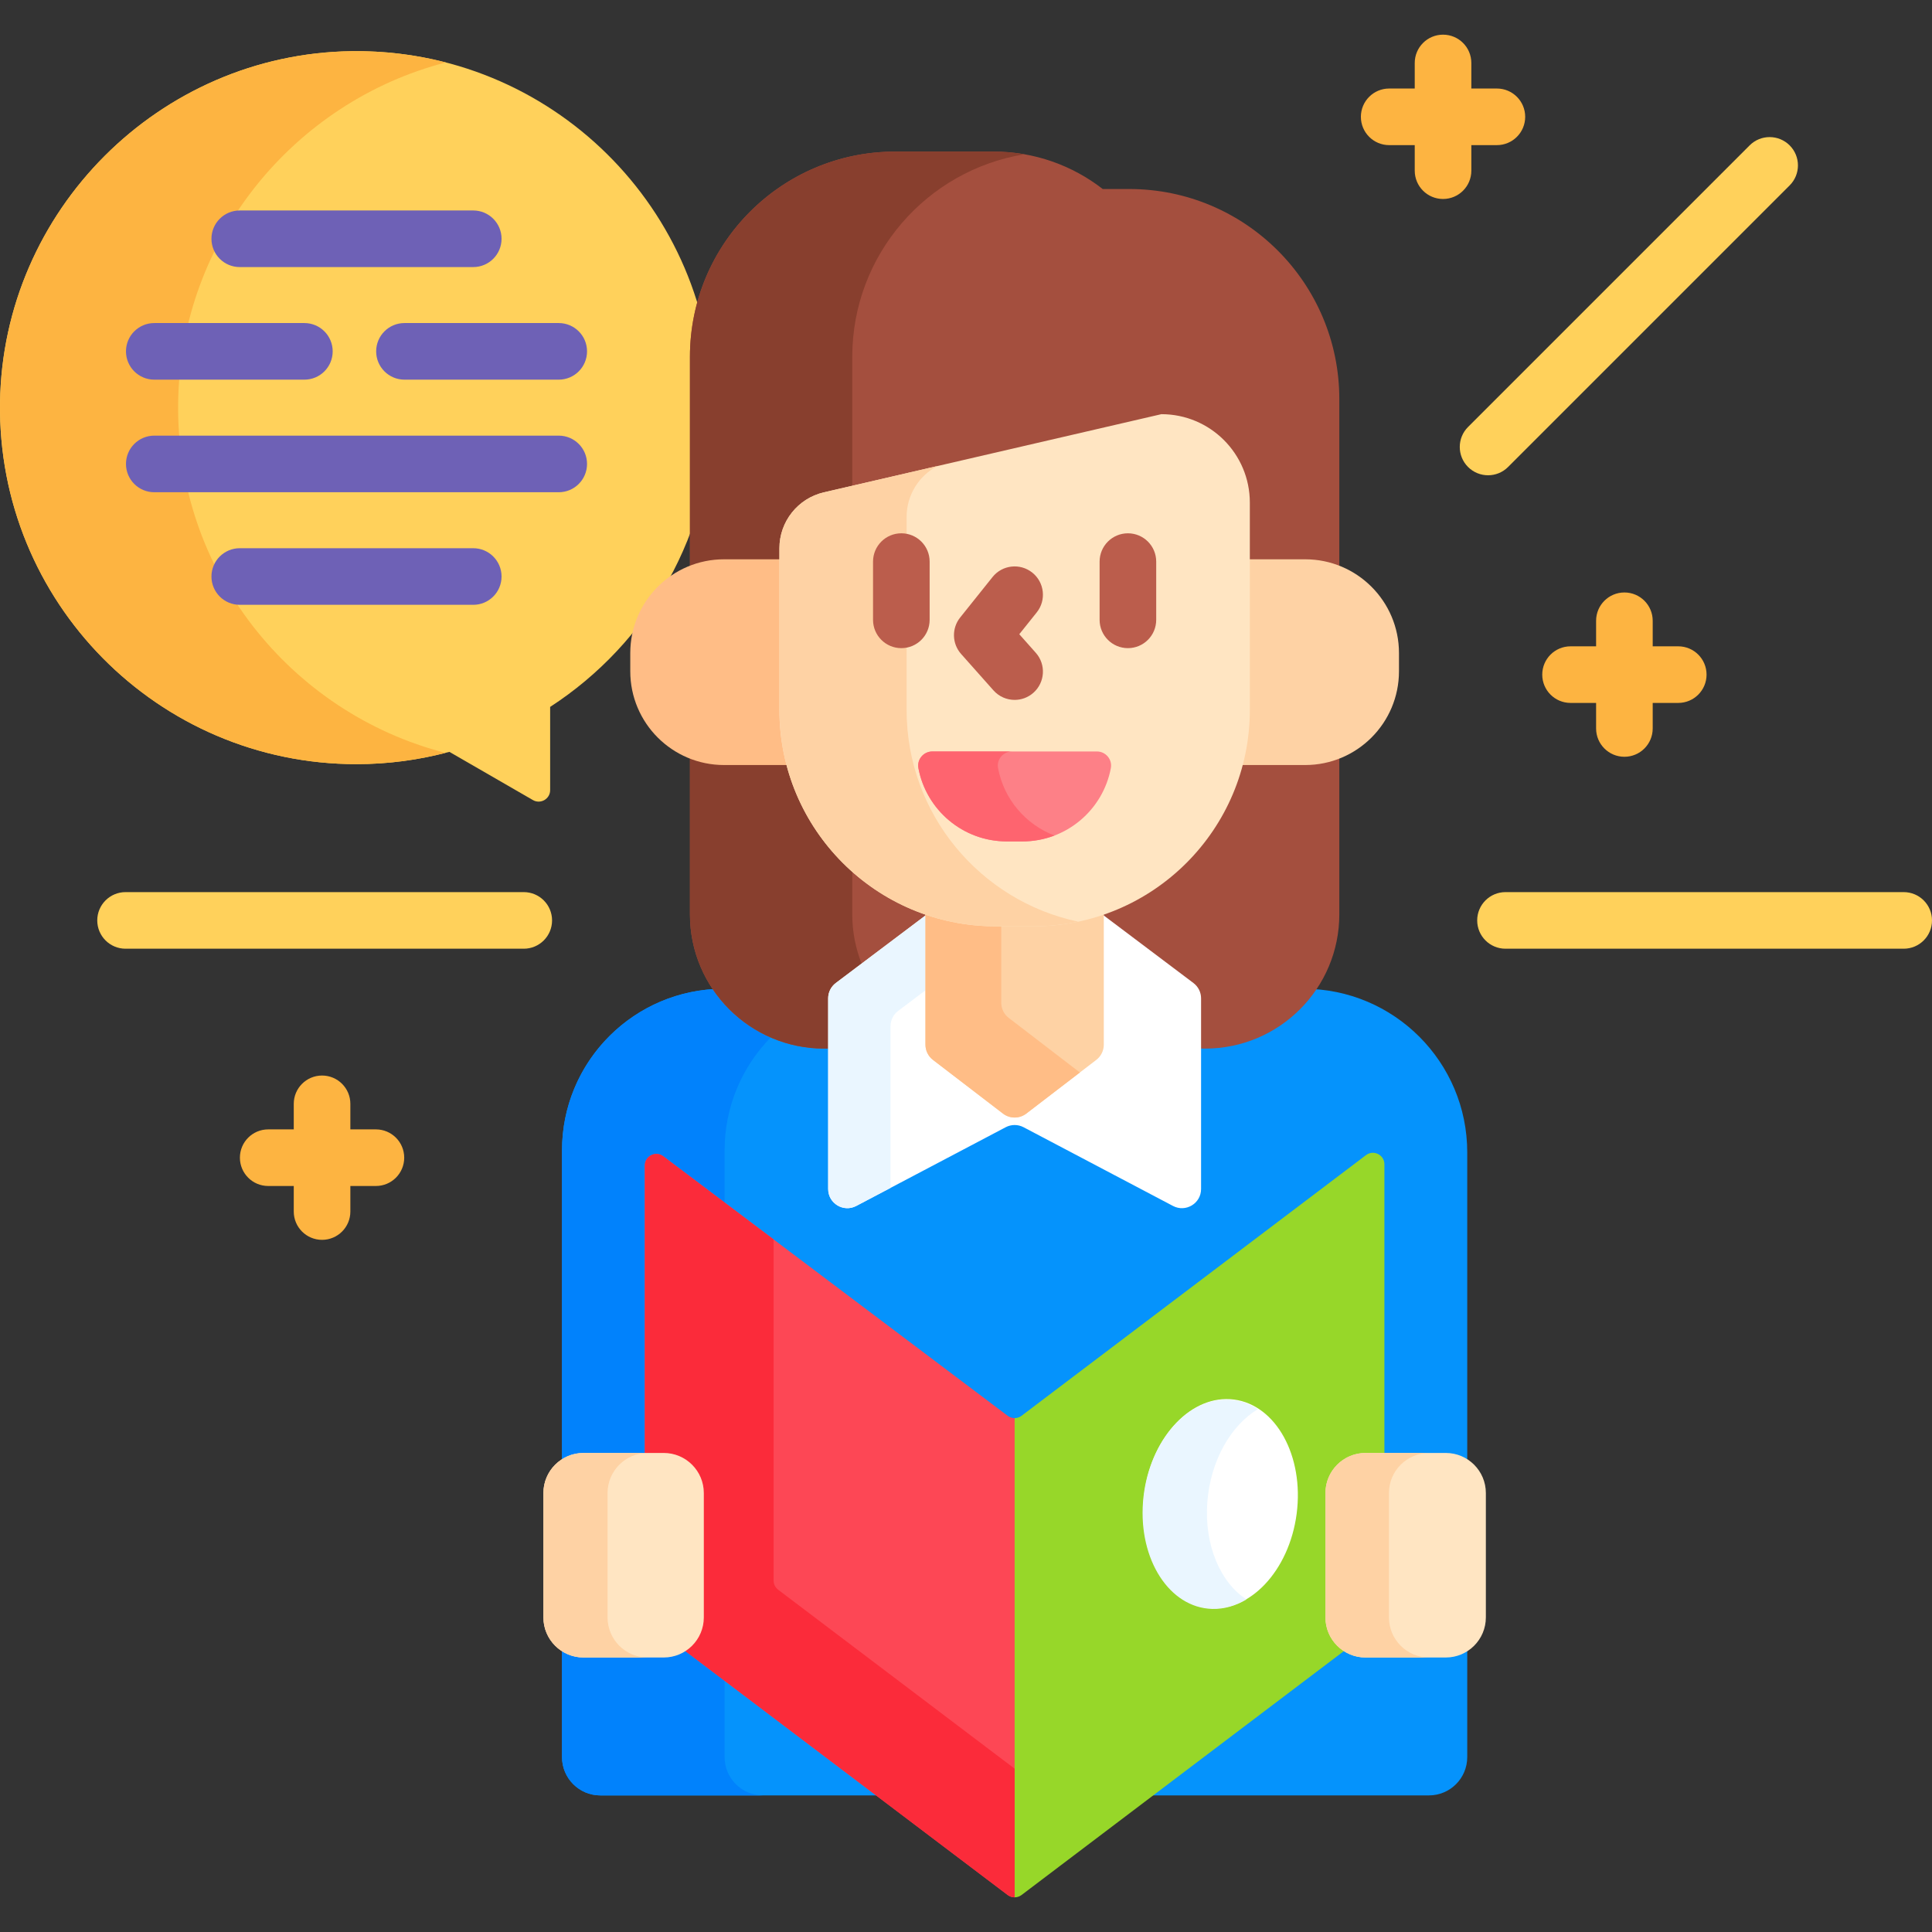 <svg xmlns="http://www.w3.org/2000/svg" id="Capa_1" height="512" viewBox="0 0 512 512" width="512"><rect x="0" y="0" width="512" height="512" fill="#333333" stroke="none"/><g><g><path d="m188.956 108.03c0-52.626-43.028-95.203-95.823-94.468-50.886.708-92.416 42.237-93.124 93.123-.735 52.795 41.842 95.823 94.468 95.823 8.519 0 16.767-1.146 24.618-3.26l22.132 12.778c2.03 1.172 4.568-.293 4.568-2.637v-22.051c25.967-16.838 43.161-46.056 43.161-79.308z" fill="#ffd15b"></path></g><g><g><path d="m47.211 106.685c.602-43.238 30.679-79.715 70.924-90.138-7.976-2.057-16.357-3.105-25.003-2.985-50.885.708-92.415 42.237-93.123 93.123-.735 52.795 41.842 95.823 94.468 95.823 8.132 0 16.013-1.055 23.542-2.989-41.142-10.609-71.428-48.236-70.808-92.834z" fill="#fdb441"></path></g></g><g><g><path d="m383.141 438.256h-21.259c-5.31 0-9.629-4.319-9.629-9.629v-32.951c0-5.31 4.319-9.629 9.629-9.629h21.259c2.132 0 4.097.705 5.694 1.882v-82.532c0-23.949-19.415-43.364-43.364-43.364h-153.685c-23.664 0-42.848 19.184-42.848 42.848v83.048c1.597-1.177 3.562-1.882 5.694-1.882h21.258c5.31 0 9.629 4.319 9.629 9.629v32.951c0 5.31-4.32 9.629-9.629 9.629h-21.258c-2.132 0-4.097-.705-5.694-1.882v29.274c0 5.606 4.545 10.151 10.151 10.151h219.594c5.606 0 10.151-4.545 10.151-10.151v-29.274c-1.597 1.177-3.562 1.882-5.693 1.882z" fill="#0593fc"></path><path d="m352.253 428.627v-32.951c0-5.31 4.319-9.629 9.629-9.629h4.999v-77.493c0-2.516-2.877-3.946-4.883-2.428l-91.278 69.074c-.542.41-1.188.616-1.834.617l-1 5.984v112.708l1 8.305c.647 0 1.294-.206 1.838-.617l86.272-65.286c-2.833-1.679-4.743-4.759-4.743-8.284z" fill="#97d729"></path><path d="m204.232 274.943c-6.261-2.725-11.587-7.195-15.357-12.801-22.305 1.499-39.936 20.054-39.936 42.739v83.048c1.597-1.177 3.562-1.882 5.694-1.882h21.258c5.31 0 9.629 4.319 9.629 9.629v32.951c0 5.31-4.32 9.629-9.629 9.629h-21.258c-2.132 0-4.097-.705-5.694-1.882v29.274c0 5.606 4.545 10.151 10.151 10.151h43.087c-5.606 0-10.151-4.545-10.151-10.151v-160.767c-.001-11.653 4.658-22.214 12.206-29.938z" fill="#0182fc"></path><g fill="#a44f3e"><path d="m191.885 149.22h15.669v-3.914c0-6.658 4.53-12.357 11.017-13.859l89.321-20.685c12.321.062 22.327 10.104 22.327 22.44v16.018h15.669c3.201 0 6.254.638 9.046 1.786v-45.234c0-30.752-24.929-55.681-55.681-55.681h-7.019c-7.992-6.21-18.025-9.918-28.93-9.918h-26.064c-30.044 0-54.399 24.355-54.399 54.399v56.434c2.79-1.148 5.844-1.786 9.044-1.786z"></path><g><path d="m220.475 264.563c0-1.272.607-2.489 1.624-3.255l25.524-19.226c-18.88-5.712-33.604-21.084-38.398-40.343h-17.34c-3.201 0-6.254-.638-9.045-1.786v42.362c0 19.647 15.927 35.574 35.574 35.574h2.061z"></path><path d="m345.888 201.74h-17.34c-4.794 19.259-19.517 34.63-38.397 40.343l25.524 19.226c1.017.766 1.623 1.982 1.623 3.255v13.327h2.061c19.647 0 35.574-15.927 35.574-35.574v-42.362c-2.791 1.147-5.845 1.785-9.045 1.785z"></path></g></g><g fill="#883f2e"><path d="m219.475 264.564c0-1.594.749-3.095 2.022-4.054l6.839-5.151c-1.593-4.04-2.478-8.437-2.478-13.043v-12.656c-8.03-7.364-13.92-17.02-16.633-27.92h-17.34c-3.201 0-6.254-.638-9.045-1.786v42.362c0 19.647 15.927 35.574 35.574 35.574h1.061z"></path><path d="m191.885 149.22h15.669v-3.914c0-6.658 4.53-12.357 11.017-13.859l7.287-1.688v-35.186c0-27.058 19.758-49.492 45.632-53.686-2.659-.466-5.394-.713-8.187-.713h-26.064c-30.044 0-54.399 24.355-54.399 54.399v56.433c2.791-1.148 5.845-1.786 9.045-1.786z"></path></g><path d="m316.276 260.51-24.96-18.801c-5.499 1.796-11.361 2.779-17.452 2.779h-9.956c-6.09 0-11.953-.984-17.451-2.779l-24.96 18.801c-1.273.959-2.022 2.46-2.022 4.054v50.535c0 3.82 4.061 6.271 7.441 4.49l39.605-20.864c1.481-.78 3.251-.78 4.731 0l39.605 20.864c3.38 1.781 7.441-.67 7.441-4.49v-50.535c0-1.594-.749-3.095-2.022-4.054z" fill="#fff"></path><path d="m236 271.95c0-1.594.749-3.095 2.022-4.054l7.234-5.449v-19.833l-23.759 17.896c-1.273.959-2.022 2.46-2.022 4.054v50.534c0 3.82 4.061 6.271 7.441 4.49l9.084-4.785z" fill="#eaf6ff"></path><path d="m273.864 244.488h-9.956c-6.536 0-12.81-1.131-18.652-3.186v35.551c0 1.578.734 3.067 1.987 4.027l18.555 14.23c1.822 1.397 4.355 1.397 6.177 0l18.555-14.23c1.253-.96 1.987-2.449 1.987-4.027v-35.551c-5.842 2.055-12.116 3.186-18.653 3.186z" fill="#fed2a4"></path><path d="m267.326 269.758c-1.252-.96-1.987-2.449-1.987-4.027v-21.242h-1.431c-6.536 0-12.81-1.131-18.652-3.186v35.551c0 1.578.734 3.067 1.987 4.027l18.555 14.23c1.822 1.397 4.355 1.397 6.177 0l14.231-10.914c-.108-.07-.221-.129-.324-.208z" fill="#ffbd86"></path><g><path d="m345.888 148.22h-15.669v39.914c0 5.051-.678 9.945-1.931 14.606h17.6c13.728 0 24.856-11.128 24.856-24.856v-4.808c0-13.728-11.129-24.856-24.856-24.856z" fill="#fed2a4"></path><path d="m207.554 188.134v-39.914h-15.669c-13.728 0-24.856 11.128-24.856 24.856v4.808c0 13.728 11.128 24.856 24.856 24.856h17.599c-1.251-4.661-1.93-9.555-1.93-14.606z" fill="#ffbd86"></path></g><g><path d="m307.778 109.761-89.433 20.711c-6.903 1.599-11.791 7.748-11.791 14.834v42.828c0 31.676 25.679 57.355 57.355 57.355h9.956c31.676 0 57.355-25.679 57.355-57.355v-54.931c-.001-12.947-10.496-23.442-23.442-23.442z" fill="#ffe5c2"></path></g><g><g><path d="m240.26 188.134v-51.139c0-5.764 3.234-10.907 8.157-13.487l-30.071 6.964c-6.903 1.599-11.791 7.748-11.791 14.834v42.828c0 31.676 25.679 57.355 57.355 57.355h9.956c4.072 0 8.043-.431 11.875-1.238-25.978-5.471-45.481-28.513-45.481-56.117z" fill="#fed2a4"></path></g></g><g><path d="m247.085 199.146c-2.335 0-4.128 2.117-3.699 4.412 2.069 11.058 11.773 19.427 23.432 19.427h4.138c11.658 0 21.362-8.369 23.432-19.427.43-2.295-1.363-4.412-3.699-4.412z" fill="#fd8087"></path></g><g><path d="m264.495 203.558c-.43-2.295 1.363-4.412 3.699-4.412h-21.109c-2.335 0-4.128 2.117-3.699 4.412 2.069 11.058 11.773 19.427 23.432 19.427h4.138c2.99 0 5.848-.558 8.486-1.563-7.646-2.915-13.408-9.642-14.947-17.864z" fill="#fe646f"></path></g><g><g><g><path d="m238.865 171.765c-4.142 0-7.5-3.357-7.5-7.5v-15.435c0-4.143 3.358-7.5 7.5-7.5s7.5 3.357 7.5 7.5v15.435c0 4.143-3.358 7.5-7.5 7.5z" fill="#bb5d4c"></path></g><g><path d="m298.907 171.765c-4.143 0-7.5-3.357-7.5-7.5v-15.435c0-4.143 3.357-7.5 7.5-7.5s7.5 3.357 7.5 7.5v15.435c0 4.143-3.357 7.5-7.5 7.5z" fill="#bb5d4c"></path></g></g><g><path d="m268.89 185.478c-2.068 0-4.127-.851-5.608-2.518l-8.577-9.649c-2.428-2.73-2.534-6.814-.251-9.668l8.577-10.722c2.587-3.235 7.305-3.759 10.542-1.171 3.234 2.588 3.759 7.307 1.171 10.542l-4.625 5.781 4.374 4.922c2.752 3.096 2.473 7.836-.623 10.588-1.43 1.271-3.209 1.895-4.98 1.895z" fill="#bb5d4c"></path></g></g></g></g><path d="m175.77 306.427c-2.007-1.512-4.878-.081-4.878 2.432v77.188h4.999c5.31 0 9.629 4.319 9.629 9.629v32.951c0 3.525-1.91 6.605-4.744 8.283l86.272 65.286c.543.411 1.191.617 1.838.617v-126.996c-.646.001-1.293-.203-1.836-.613z" fill="#fd4755"></path><path d="m205.01 418.863v-90.405l-29.24-22.032c-2.007-1.512-4.878-.081-4.878 2.432v77.188h4.999c5.31 0 9.629 4.319 9.629 9.629v32.951c0 3.525-1.91 6.605-4.744 8.283l86.272 65.286c.543.411 1.191.617 1.838.617v-34.097l-62.669-47.424c-.76-.575-1.207-1.474-1.207-2.428z" fill="#fb2b3a"></path><g><ellipse cx="323.306" cy="398.652" fill="#fff" rx="27.84" ry="20.36" transform="matrix(.129 -.992 .992 .129 -113.737 667.806)"></ellipse></g><g><path d="m319.956 398.072c.828-10.977 6.238-20.329 13.385-24.628-2.377-1.539-5.059-2.436-7.944-2.518-11.267-.321-21.336 11.833-22.491 27.145-1.155 15.313 7.042 27.986 18.309 28.306 3.19.091 6.283-.82 9.106-2.518-6.906-4.47-11.224-14.396-10.365-25.787z" fill="#eaf6ff"></path></g><g><g><path d="m175.891 439.256h-21.258c-5.87 0-10.629-4.759-10.629-10.629v-32.951c0-5.87 4.759-10.629 10.629-10.629h21.258c5.87 0 10.629 4.759 10.629 10.629v32.951c0 5.87-4.759 10.629-10.629 10.629z" fill="#ffe5c2"></path></g><g><path d="m161.009 428.627v-32.951c0-5.87 4.759-10.629 10.629-10.629h-17.005c-5.87 0-10.629 4.759-10.629 10.629v32.951c0 5.87 4.759 10.629 10.629 10.629h17.005c-5.87 0-10.629-4.759-10.629-10.629z" fill="#fed2a4"></path></g><g><path d="m383.14 439.256h-21.258c-5.87 0-10.629-4.759-10.629-10.629v-32.951c0-5.87 4.759-10.629 10.629-10.629h21.258c5.87 0 10.629 4.759 10.629 10.629v32.951c.001 5.87-4.758 10.629-10.629 10.629z" fill="#ffe5c2"></path></g><g><path d="m368.087 428.627v-32.951c0-5.87 4.759-10.629 10.629-10.629h-16.834c-5.87 0-10.629 4.759-10.629 10.629v32.951c0 5.87 4.759 10.629 10.629 10.629h16.834c-5.87 0-10.629-4.759-10.629-10.629z" fill="#fed2a4"></path></g></g><g><g><path d="m138.803 251.419h-105.53c-4.142 0-7.5-3.357-7.5-7.5s3.358-7.5 7.5-7.5h105.53c4.142 0 7.5 3.357 7.5 7.5s-3.358 7.5-7.5 7.5z" fill="#ffd15b"></path></g><g><path d="m504.5 251.419h-105.529c-4.143 0-7.5-3.357-7.5-7.5s3.357-7.5 7.5-7.5h105.529c4.143 0 7.5 3.357 7.5 7.5s-3.357 7.5-7.5 7.5z" fill="#ffd15b"></path></g></g><g><g><path d="m394.354 125.951c-1.919 0-3.839-.732-5.304-2.196-2.929-2.93-2.929-7.678 0-10.607l74.621-74.621c2.93-2.928 7.678-2.928 10.607 0 2.929 2.93 2.929 7.678 0 10.607l-74.621 74.621c-1.464 1.464-3.384 2.196-5.303 2.196z" fill="#ffd15b"></path></g></g><g fill="#fdb441"><path d="m396.691 23.459h-6.771v-6.772c0-4.143-3.357-7.5-7.5-7.5s-7.5 3.357-7.5 7.5v6.772h-6.772c-4.143 0-7.5 3.357-7.5 7.5s3.357 7.5 7.5 7.5h6.772v6.772c0 4.143 3.357 7.5 7.5 7.5s7.5-3.357 7.5-7.5v-6.772h6.771c4.143 0 7.5-3.357 7.5-7.5s-3.357-7.5-7.5-7.5z"></path><path d="m444.755 171.282h-6.772v-6.771c0-4.143-3.357-7.5-7.5-7.5s-7.5 3.357-7.5 7.5v6.771h-6.772c-4.143 0-7.5 3.357-7.5 7.5s3.357 7.5 7.5 7.5h6.772v6.772c0 4.143 3.357 7.5 7.5 7.5s7.5-3.357 7.5-7.5v-6.772h6.772c4.143 0 7.5-3.357 7.5-7.5s-3.358-7.5-7.5-7.5z"></path><path d="m99.621 299.299h-6.772v-6.771c0-4.143-3.358-7.5-7.5-7.5s-7.5 3.357-7.5 7.5v6.771h-6.772c-4.142 0-7.5 3.357-7.5 7.5s3.358 7.5 7.5 7.5h6.772v6.772c0 4.143 3.358 7.5 7.5 7.5s7.5-3.357 7.5-7.5v-6.772h6.772c4.142 0 7.5-3.357 7.5-7.5s-3.358-7.5-7.5-7.5z"></path></g><g fill="#6e61b6"><path d="m63.538 70.778h61.88c4.142 0 7.5-3.357 7.5-7.5s-3.358-7.5-7.5-7.5h-61.88c-4.142 0-7.5 3.357-7.5 7.5s3.358 7.5 7.5 7.5z"></path><path d="m99.686 93.113c0 4.143 3.358 7.5 7.5 7.5h40.885c4.142 0 7.5-3.357 7.5-7.5s-3.358-7.5-7.5-7.5h-40.885c-4.143 0-7.5 3.357-7.5 7.5z"></path><path d="m40.885 100.613h39.78c4.142 0 7.5-3.357 7.5-7.5s-3.358-7.5-7.5-7.5h-39.78c-4.142 0-7.5 3.357-7.5 7.5s3.358 7.5 7.5 7.5z"></path><path d="m148.07 115.448h-107.185c-4.142 0-7.5 3.357-7.5 7.5s3.358 7.5 7.5 7.5h107.185c4.142 0 7.5-3.357 7.5-7.5s-3.358-7.5-7.5-7.5z"></path><path d="m125.418 145.283h-61.88c-4.142 0-7.5 3.357-7.5 7.5s3.358 7.5 7.5 7.5h61.88c4.142 0 7.5-3.357 7.5-7.5s-3.358-7.5-7.5-7.5z"></path></g></g></svg>